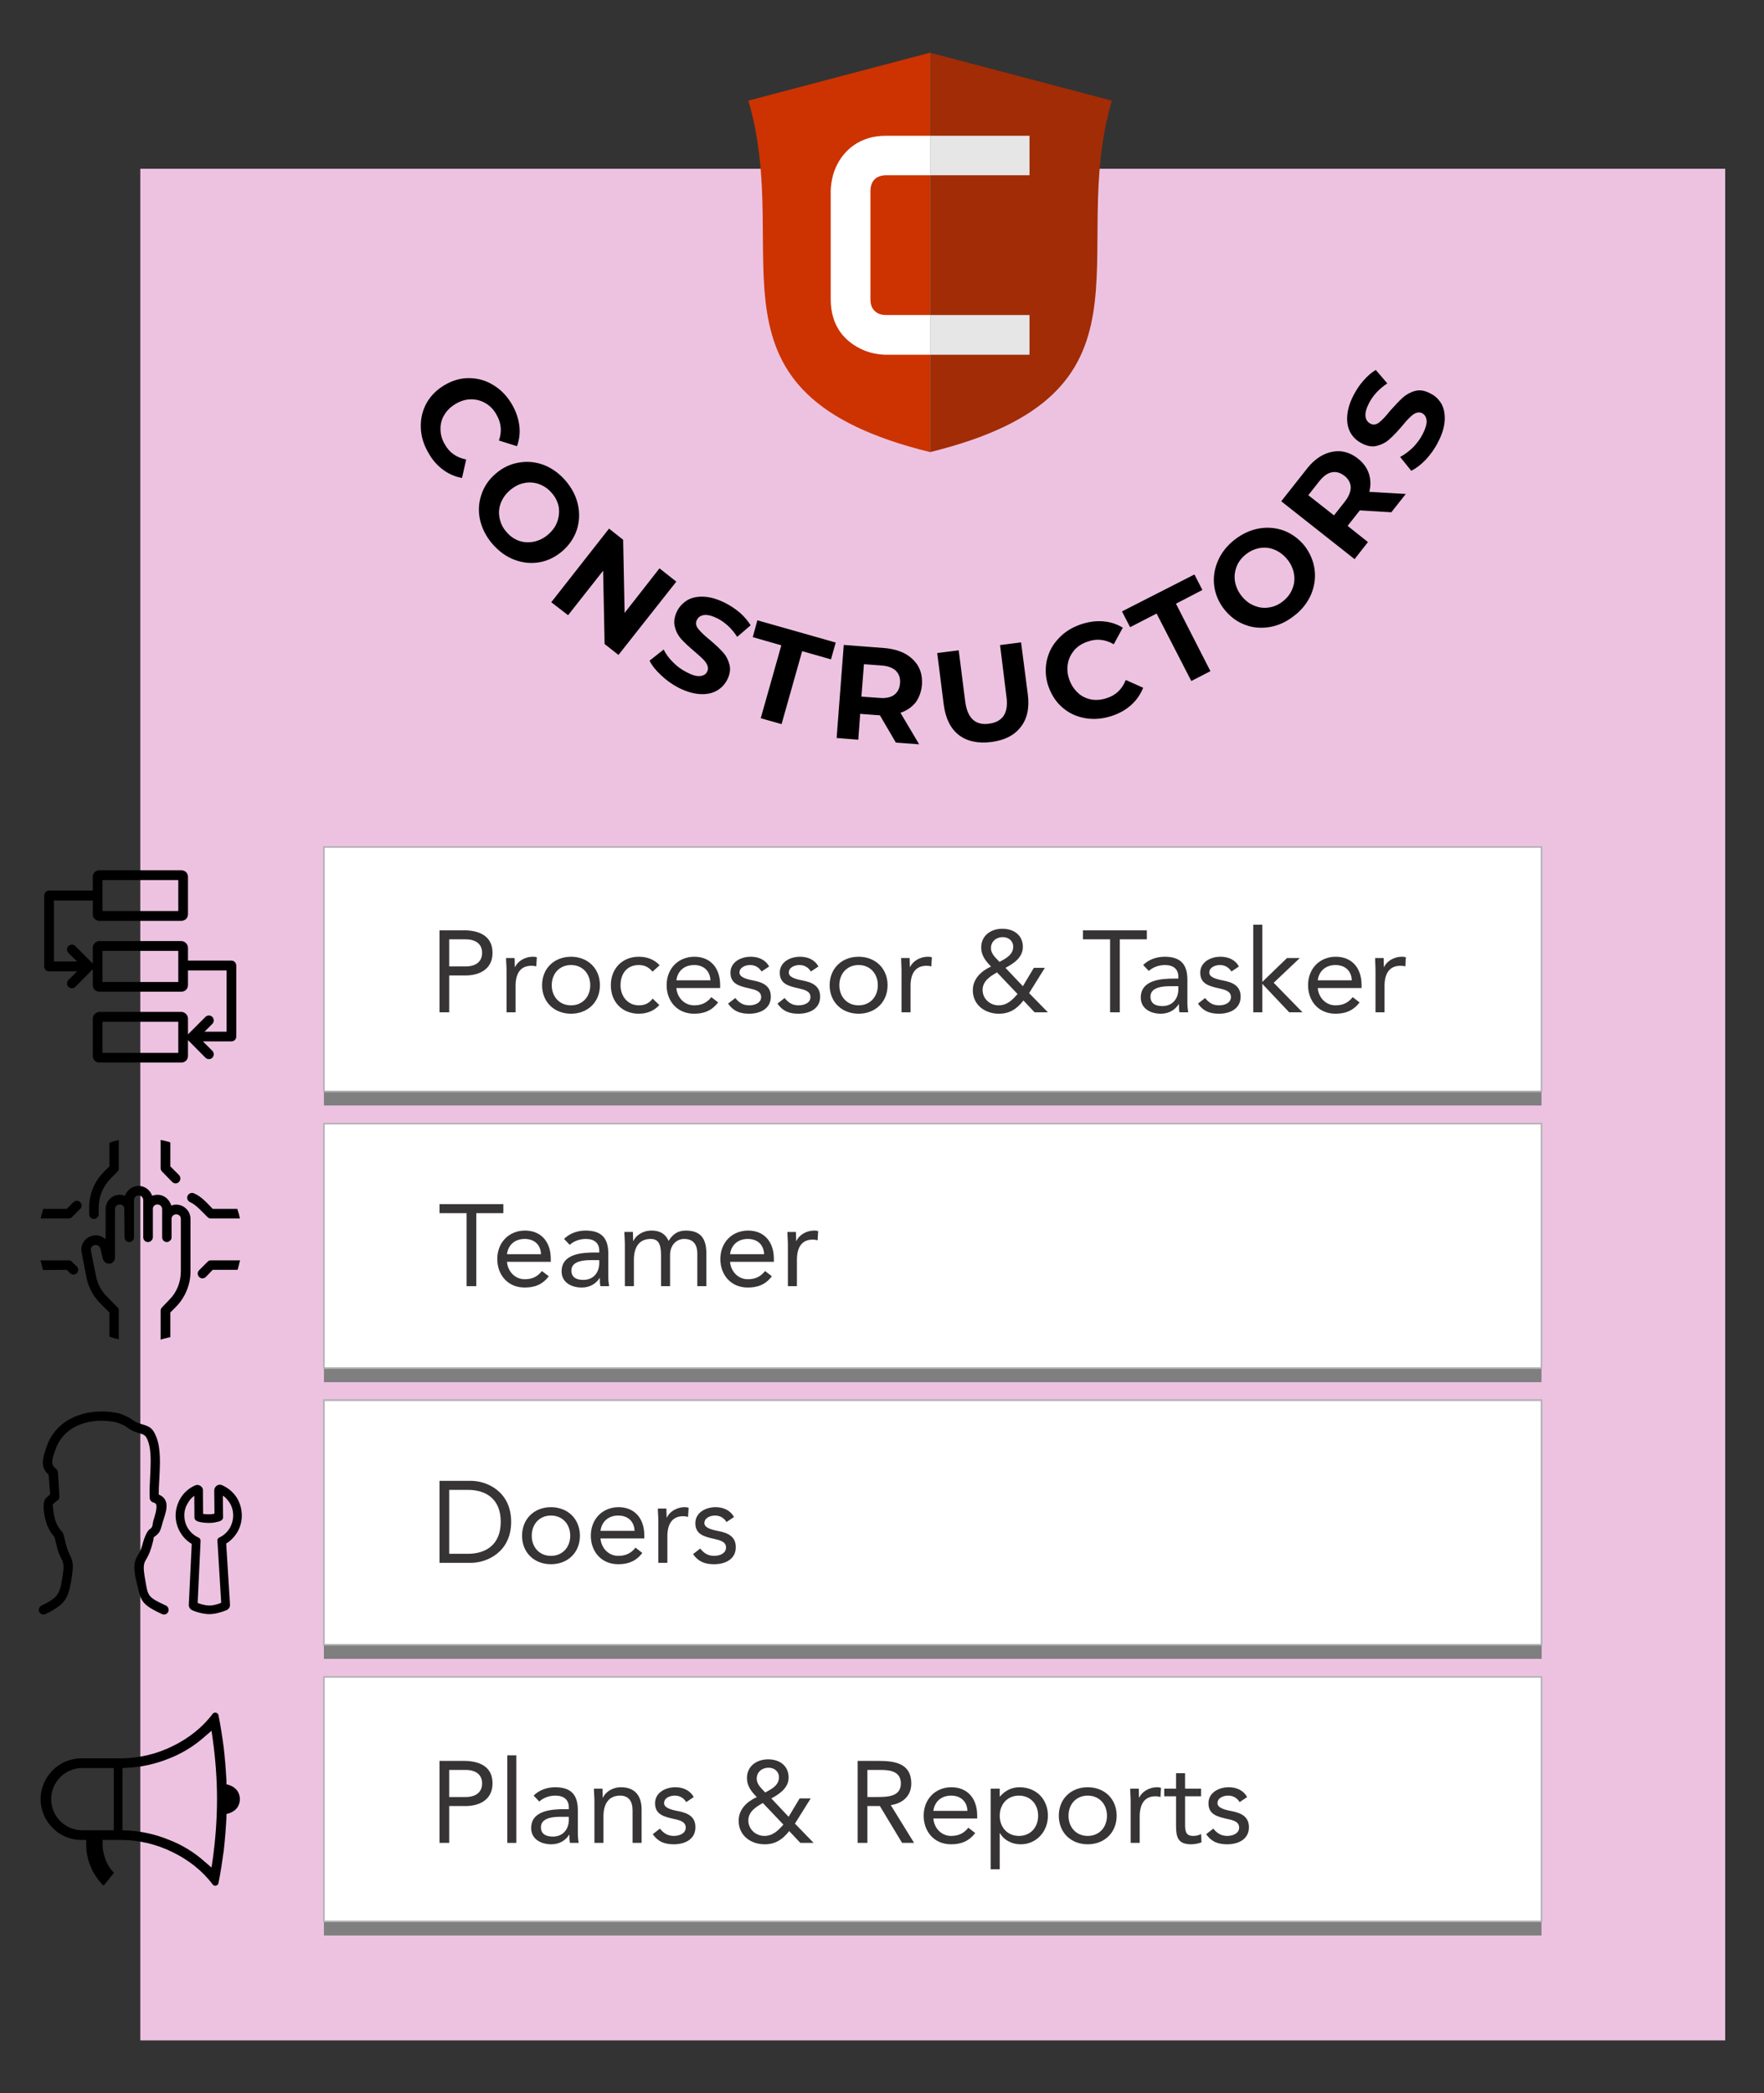 <svg xmlns="http://www.w3.org/2000/svg" xml:space="preserve" style="shape-rendering:geometricPrecision;text-rendering:geometricPrecision;image-rendering:optimizeQuality;fill-rule:evenodd;clip-rule:evenodd" viewBox="0 0 21500 25500"><rect x="0" y="0" width="21500" height="25500" fill="#333333" stroke="none"/>  <defs>    <style>.str0{stroke:#b2b2b2;stroke-width:19.76}.fil1{fill:#000}.fil8{fill:#7f7f7f}.fil5{fill:#fff}.fil9{fill:#373435;fill-rule:nonzero}</style>  </defs>  <g id="Layer_x0020_2">    <path d="M1710 2056h19317v22802H1710z" style="fill:#edc2e1"></path>    <path d="m1131 11808-8 8-205 207c-23 23-61 23-84 0s-23-61 0-84l105-105H598c-33 0-59-28-59-59v-863c0-34 26-62 59-62h533v-166c0-23 8-44 23-59 15-13 36-23 56-23h999c23 0 44 10 59 23 15 15 23 36 23 59v453c0 23-8 44-23 59-15 13-36 23-59 23h-999c-20 0-41-10-56-23-15-15-23-36-23-59v-166H657v742h282l-105-102c-23-26-23-62 0-85s61-23 84 0l205 205 8 8v-192c0-21 8-41 23-56 15-16 36-26 56-26h999c23 0 44 10 59 26 15 15 23 35 23 56v156h530c33 0 59 28 59 62v863c0 33-26 59-59 59h-348l115 115c23 23 23 61 0 84s-61 23-84 0l-205-207-8-8v192c0 23-8 44-23 59s-36 23-59 23h-999c-20 0-41-7-56-23-15-15-23-36-23-59v-453c0-21 8-41 23-56 15-16 36-26 56-26h999c23 0 44 10 59 26 15 15 23 35 23 56v192l8-8 205-205c23-23 61-23 84 0 23 24 23 62 0 85l-95 95h269v-746h-471v177c0 23-8 44-23 59s-36 23-59 23h-999c-20 0-41-8-56-23s-23-36-23-59v-192zm1042-1086h-924v377h924v-377zm0 863h-924v379h924v-379zm0 863h-924v379h924v-379z" class="fil1"></path>    <g id="_2018666502176">      <path d="m813 15470-287 3-7-21-16-61-10-36h343c16 0 31 5 41 18l59 56c23 23 23 59 0 82s-59 23-82 0l-41-41zm0-742 82-82c23-23 59-23 82 0s23 59 0 82l-100 100c-10 12-25 17-41 17H496l7-35c6-21 13-41 18-62l5-20h287zm520-518v-289l18-5c21-8 41-13 62-18l35-8v343c0 16-5 31-17 41l-80 82c-95 95-148 221-148 356v80c0 15-6 30-18 41-11 12-26 18-41 18-31 0-57-26-57-59v-80c0-166 64-322 182-438l64-64zm743 0 105 105c23 23 23 62 0 85-21 23-59 23-82 0l-123-126c-10-10-18-25-18-41v-345l36 7 61 16 21 7v292zm517 518h300l5 20c8 21 13 41 18 62l8 35h-354c-15 0-31-5-41-18-61-58-136-148-212-181-29-13-44-46-31-77 13-28 46-44 77-31 94 39 161 120 230 190zm0 742-84 87c-23 23-62 23-82 0-23-23-23-59 0-82l102-102c10-13 26-18 41-18h356l-10 36c-3 20-10 41-15 61l-6 18h-302z" class="fil1"></path>      <path d="m1333 15990-107-107c-87-87-149-198-172-318l-59-305c-10-46 0-94 26-133 28-41 69-66 115-74 51-10 102 5 143 38l8 5v-366c0-95 77-174 172-174 20 0 41 5 61 10l5 3v-5c26-69 90-116 164-116s138 47 164 116v5l5-3c21-5 41-10 59-10 49 0 90 18 123 51 21 21 36 46 46 75v5h5c18-8 39-11 57-11 94 0 174 77 174 175v637c0 167-67 323-182 438l-64 64v300l-21 5-61 15-36 11v-354c0-15 8-31 18-41l79-82c98-95 149-220 149-356v-637c0-16-5-31-15-41-13-11-26-16-41-16-29 0-54 21-57 49v230c0 16-5 31-18 41-10 11-25 18-41 18-30 0-56-25-56-59v-343c0-15-8-31-18-41s-26-15-41-15c-28 0-51 20-54 48v351c0 16-7 31-18 41-10 11-25 18-41 18-33 0-58-25-58-59v-453c0-31-26-56-57-56s-56 25-56 56v453c0 34-26 59-59 59-31 0-56-25-56-59l-3-350c0-13-5-24-15-34-11-10-26-15-41-15-31 0-57 25-57 56v589c0 39-28 72-66 77-36 3-72-20-82-59l-31-125c-8-31-36-49-67-44-15 3-30 10-38 23-10 13-13 31-10 46l61 305c18 97 67 190 139 259l123 125c12 10 17 26 17 41v351l-35-10c-21-5-41-10-62-18l-18-5v-295z" class="fil1"></path>    </g>    <path id="_2018666501024" d="m1497 17360-10-5c-23-10-44-20-67-25-23-8-46-11-69-13-15-3-33-5-49-5-28-3-53-3-79-3-123 3-248 31-353 100-93 61-159 149-195 254-20 64-72 171-3 222l11 8c13 10 20 26 23 41l18 294c2 18-5 36-18 49-5 3-10 5-13 8-13 8-26 20-36 31l-13 10v15c0 10 0 21 3 33 8 98 31 198 97 274 8 6 13 11 16 18l5 8c18 36 23 79 33 118 5 18 10 38 15 56 11 36 26 72 44 108 49 95 28 176 15 276-10 64-20 128-43 187-23 62-59 110-110 149-54 38-105 69-167 97-28 13-61 0-74-28s0-61 28-77c51-23 97-48 143-82 36-28 59-59 75-100 20-51 28-107 36-161 10-67 28-146-3-210-23-41-41-84-54-128-5-21-10-38-15-59-8-28-13-56-21-84l-2-8-5-8c-85-92-116-212-128-335v-3c0-18-3-36 0-54 2-23 7-46 20-66 3-5 8-13 13-16l46-41-18-238-10-10c-103-95-51-220-16-330 44-131 126-236 241-313 123-79 269-115 413-118h33c18 0 38 0 56 3 18 0 39 3 56 5 29 5 57 8 85 15 28 8 54 21 79 31l6 3c33 15 64 33 94 56l5 3c6 5 11 7 18 12h3c26 13 51 21 79 29 103 28 133 59 172 158 56 146 43 336 36 490-3 61-8 122-8 184v23l21 10c130 72 56 228 25 333l-2 10c-26 90-29 116-105 167l-3 23c-8 41-20 79-31 118l-2 2c-13 46-34 90-59 131-39 59-26 125-18 192 46 253 18 253 261 366 28 13 41 49 28 77s-46 41-74 28c-292-136-254-171-328-458v-3c-13-100-23-174 36-264 21-33 36-66 46-102 18-61 49-184 105-215 31-23 23-59 33-92l3-11c13-41 51-156 31-194v-3c-10-10-26-18-39-20-20-8-36-28-38-51-5-85 0-169 5-257 5-133 21-317-28-443-23-59-39-74-100-89-31-10-64-21-92-36h-3c-15-8-28-15-41-26l-2-2c-18-13-36-23-54-34l-13-5zm840 1450c-54-33-97-74-130-126-44-66-65-141-67-217 0-77 23-154 64-221 41-64 100-117 172-148 33-18 76 0 92 33 5 10 7 21 5 28l2 285c23 2 47 5 70 5h2c21 0 44-3 67-8l-3-282c0-38 31-71 69-71 11 0 18 2 28 7 72 31 131 82 175 146 41 67 64 141 64 218 2 79-21 154-62 220-33 51-77 95-128 126l46 742c3 29-15 59-43 70-62 25-139 48-208 48-64 0-148-20-210-48-25-11-43-39-41-67l36-740zm72 719c43 16 97 31 143 31 49 0 100-15 144-33l-46-756c-3-15 5-30 20-38 51-23 95-61 126-110 30-49 46-105 46-161 0-59-16-113-49-162-21-31-46-59-77-79l3 266c0 39-52 51-80 56-30 8-61 11-92 11h-2c-31 0-62-3-93-8-30-5-82-18-82-56l-2-267c-28 21-57 49-74 82-31 46-49 103-47 159 0 59 16 113 47 161 33 49 76 85 128 108 12 8 23 20 23 36l-36 760z" class="fil1"></path>    <g id="_2018666480384">      <path d="M11336 5508c-2904-714-1654-2384-2215-4282l2215-584v4866z" style="fill:#c30"></path>      <path d="M11336 5508c2907-714 1657-2384 2216-4282l-2216-584v4866z" style="fill:#a12c05"></path>      <path d="M11339 642v4866h-3V642z" style="fill:#666;fill-rule:nonzero"></path>      <path d="M11336 4322h-532c-44 0-93-5-144-15s-102-26-153-49c-49-23-98-51-144-87s-87-77-123-128-64-107-84-174c-21-67-31-143-31-225V2333c0-44 5-93 15-144 11-54 26-102 49-154 23-51 51-97 87-143s80-87 131-123 107-64 174-84c64-21 141-31 223-31h532v481h-532c-64 0-113 18-146 52-34 33-49 84-49 148v1309c0 61 15 110 51 143 34 36 82 51 144 51h532v484z" class="fil5"></path>      <path d="M12548 4322h-1212v-484h1212v484zm-1212-2668h1212v481h-1212v-481z" style="fill:#e6e6e6"></path>      <path d="M5221 5516c-59-100-90-205-92-310-3-108 20-205 71-297 51-90 126-164 223-220 97-57 200-85 302-82 105 2 203 30 292 87 92 56 167 135 226 238 48 84 76 169 87 256 10 87 0 169-29 248l-220-69c39-110 28-215-28-312-33-62-79-110-133-141-54-33-113-49-177-49s-125 18-187 54c-61 36-107 79-141 136-33 54-48 112-46 177 0 61 18 125 54 184 56 100 143 159 259 182l-51 225c-85-15-162-49-231-100-72-54-131-120-179-207zm781 1111c-77-89-126-187-151-292-23-105-18-207 15-304 31-100 90-187 174-259 85-74 177-118 282-136 102-18 202-10 305 28 100 39 189 103 266 192 77 90 128 187 151 292s18 208-13 305c-33 100-92 187-176 261-85 72-177 118-279 136-105 18-205 8-308-31-100-38-187-102-266-192zm171-146c44 52 95 87 154 108 59 20 118 23 182 10 61-13 118-41 172-87 53-46 92-100 112-159 21-59 26-120 16-182-13-61-41-117-85-166-43-51-97-87-156-108-59-20-118-25-179-12-64 12-121 43-175 89-53 46-89 98-112 159-21 59-26 118-13 179 13 62 38 118 84 169zm2070 605-705 893-169-133-18-893-427 542-205-158 704-897 172 136 18 891 425-543 205 162zm28 1293c-79-41-151-92-215-154-64-59-110-117-139-176l172-136c26 54 64 107 115 156 49 51 105 90 164 120 67 36 121 52 164 47 41-3 72-21 87-54 13-23 13-49 3-74-10-26-28-52-51-75-26-25-59-56-105-95-67-56-121-107-162-151-38-43-66-94-79-153-16-59-5-121 28-190 31-59 74-102 131-136 56-30 123-43 202-38s164 31 256 77c64 33 125 74 179 120 54 49 95 98 128 151l-164 141c-66-102-146-176-240-225-67-33-121-46-162-41-43 5-71 25-89 59-18 36-13 69 13 105 28 36 74 82 140 135 70 59 123 108 162 152 41 43 66 94 82 153 15 57 5 121-29 187-30 57-74 103-130 133-56 31-126 44-202 39-80-5-167-31-259-77zm1252-517-348-100 56-205 955 271-58 205-351-100-251 889-254-72 251-888zm1396 1185-195-333h-12l-228-17-23 315-264-21 87-1134 492 38c99 8 184 31 256 69 71 41 125 92 161 156s49 139 44 223c-8 85-34 156-77 215-46 57-108 100-185 126l228 384-284-21zm51-724c5-64-13-113-51-151-38-36-97-59-174-64l-215-16-31 395 215 15c79 8 141-5 184-36 44-33 67-79 72-143zm1112 717c-162 20-295-8-395-85-102-79-161-200-184-366l-80-633 262-33 79 622c26 203 123 295 289 272 82-10 141-41 180-97 36-54 48-134 33-239l-77-622 256-33 82 632c21 167-7 300-87 400-79 102-197 161-358 182zm1470-318c-110 36-218 46-323 28s-197-59-277-128c-79-66-135-153-174-261-36-105-41-210-20-312 23-103 69-192 143-269 72-80 164-136 274-174 95-31 185-44 272-36 87 7 166 33 238 77l-110 202c-103-59-208-72-315-33-67 20-121 56-164 102-41 49-69 102-80 164-12 64-7 128 16 195 23 66 59 120 105 163 46 44 102 70 164 82 61 11 125 5 192-18 110-35 184-110 228-220l212 95c-31 79-79 149-143 207-64 59-144 105-238 136zm545-1247-323 166-99-192 883-450 97 189-322 167 420 822-233 120-423-822zm1678 26c-93 74-193 120-298 138-107 18-207 10-304-28-98-36-182-100-251-187s-110-185-123-287c-13-103 2-205 46-305 41-97 110-184 202-256 95-74 192-118 300-138 105-18 207-8 305 28 97 38 181 100 251 187 66 89 107 184 120 289 13 103-3 205-44 302-43 98-110 185-204 257zm-139-175c54-43 92-92 115-151 24-56 31-117 21-179-10-64-36-123-79-177-44-56-95-94-154-120s-118-31-179-23c-64 10-121 36-174 77-52 41-90 89-113 148s-31 118-21 182c11 62 36 120 80 177 43 54 94 95 153 118 59 25 118 33 180 23 61-8 120-34 171-75zm1322-1085-384-23-8 10-141 179 248 197-163 208-894-705 305-386c61-80 128-139 202-177 72-36 143-51 218-46 74 8 143 36 210 89 66 52 110 113 133 182 23 72 25 146 5 223l445 26-176 223zm-571-443c-52-41-103-54-154-44-54 10-105 49-154 110l-133 169 313 246 133-169c48-62 71-120 71-174-2-54-28-100-76-139v1zm1142-415c-41 82-92 153-151 217-62 64-121 108-177 136l-136-169c54-28 105-67 156-115 49-51 90-105 121-167 33-66 49-120 46-161-5-44-23-72-54-90-25-12-51-12-77-2-25 10-48 28-74 54-26 23-56 58-92 102-59 69-110 123-154 161-43 41-95 67-153 82-57 16-121 5-187-30-59-31-105-72-136-128-33-57-46-126-41-203 5-79 31-166 79-258 34-64 72-123 121-177 46-54 97-97 148-128l141 164c-100 66-174 146-223 240-33 64-48 118-43 162 5 41 25 71 61 89 33 18 69 13 105-15s80-74 133-141c59-66 110-120 154-161 44-39 95-67 151-82 59-16 120-5 187 31 59 28 102 71 136 128 31 59 43 125 38 205-5 79-31 163-79 256z" class="fil1"></path>    </g>    <path d="M1051 22416h-58c-136 0-262-54-351-146-90-90-147-213-147-351s57-261 147-351c89-92 215-146 351-146h479c215 0 435-51 632-149 190-92 362-225 487-392 3-5 8-10 13-12 8-3 13-5 18-5l10 2c8 0 13 5 21 10 5 5 7 13 10 21 26 130 46 261 64 394 15 134 26 269 33 405v41l41 13c36 13 67 36 90 64 20 31 33 67 33 105s-13 74-33 105c-23 28-54 51-90 64l-41 13v41c-7 136-18 269-33 405-18 130-38 264-64 394-3 8-5 16-10 21-8 5-13 10-21 10l-10 3c-5 0-10-3-18-6-5-2-10-7-13-12-125-167-297-300-487-392-197-98-417-149-632-149h-221v62c0 58 13 117 34 174 20 56 51 107 92 151l13 13-126 156-18-15c-61-64-110-141-143-221-34-82-52-169-52-258v-62zm441-876v758l56 3c172 7 346 46 510 113 159 61 308 151 436 266l84 72 16-108c33-241 51-484 51-725s-18-484-51-722l-16-111-84 72c-128 115-277 205-436 267-164 66-338 105-510 112l-56 3zm-105 758v-758h-384c-105 0-200 43-267 110-69 69-112 164-112 269s43 200 112 269c67 67 162 110 267 110h384z" style="fill:#000;fill-rule:nonzero"></path>    <path d="M3948 10490h14840v2978H3948z" class="fil8"></path>    <path d="M3948 10319h14840v2978H3948z" class="fil5 str0"></path>    <path d="M3948 13860h14840v2979H3948z" class="fil8"></path>    <path d="M3948 13689h14840v2979H3948z" class="fil5 str0"></path>    <path d="M3948 17230h14840v2979H3948z" class="fil8"></path>    <path d="M3948 17059h14840v2979H3948z" class="fil5 str0"></path>    <path d="M3948 17230h14840v2979H3948z" class="fil8"></path>    <path d="M3948 17059h14840v2979H3948z" class="fil5 str0"></path>    <path d="M3948 20601h14840v2979H3948z" class="fil8"></path>    <path d="M3948 20430h14840v2978H3948z" class="fil5 str0"></path>    <path d="M5357 22452h118v-449h200c142 0 328-58 328-277 0-209-167-273-350-273h-296v999zm118-889h200c119 0 201 53 201 165 0 111-82 165-201 165h-200v-330z" class="fil9"></path>    <path id="1" d="M6183 22452h110v-1067h-110z" class="fil9"></path>    <path id="2" d="M6573 21948c52-48 125-72 196-72 103 0 164 49 164 145v20h-43c-162 0-416 13-416 231 0 129 112 197 246 197 100 0 173-48 217-116h3c0 28 0 69 7 99h106c-6-34-10-77-10-115v-283c0-187-82-280-277-280-96 0-195 33-262 102l69 72zm360 186v42c-3 108-68 199-195 199-83 0-145-31-145-114 0-89 90-127 230-127h110z" class="fil9"></path>    <path id="3" d="M7245 22452h110v-322c0-151 62-254 204-254 103 0 151 69 151 179v397h110v-408c0-160-77-270-251-270-109 0-190 61-220 126h-3c0-37-3-74-3-109h-104c0 44 6 96 6 157v504z" class="fil9"></path>    <path id="4" d="M7956 22346c65 93 145 123 257 123 131 0 263-58 263-208 0-133-98-175-215-197-88-17-167-41-167-96 0-63 69-92 130-92 65 0 111 32 140 79l91-61c-45-84-131-120-224-120-123 0-247 67-247 195 0 137 107 164 233 192 70 15 141 34 141 104 0 72-76 102-145 102-78 0-126-35-170-89l-87 68z" class="fil9"></path>    <path id="5" d="M9755 22452h162l-228-235 192-307h-135l-134 224-211-224c100-53 211-129 211-254 0-147-114-222-249-222-139 0-259 81-259 229 0 96 55 165 120 231-120 55-221 148-221 289 0 180 148 286 317 286 133 0 219-60 299-161l136 144zm-463-651c-34-35-69-78-69-131 0-82 65-134 144-134 69 0 127 44 127 117 0 99-92 144-167 185l-35-37zm256 428c-64 73-129 138-232 138-104 0-195-81-195-188s92-166 177-213l250 263z" class="fil9"></path>    <path id="6" d="M10453 22452h119v-449h152l271 449h146l-284-460c155-24 250-119 250-264 0-247-205-275-398-275h-256v999zm119-889h166c116 0 242 21 242 165 0 165-171 165-302 165h-106v-330z" class="fil9"></path>    <path id="7" d="M11802 22267c-52 66-115 100-210 100-120 0-207-97-216-212h534v-35c0-219-127-346-314-346-194 0-338 143-338 347 0 192 127 348 334 348 123 0 216-37 294-137l-84-65zm-426-205c14-111 95-186 216-186 122 0 195 75 199 186h-415z" class="fil9"></path>    <path id="8" d="M12075 22773h110v-439h3c41 75 135 135 254 135 185 0 330-150 330-348 0-200-140-347-347-347-96 0-177 43-237 113h-3v-96h-110v982zm110-652c0-138 92-245 234-245 143 0 234 107 234 245 0 139-91 246-234 246-142 0-234-107-234-246z" class="fil9"></path>    <path id="9" d="M12905 22121c0 206 149 348 352 348 204 0 353-142 353-348s-149-347-353-347c-203 0-352 141-352 347zm118 0c0-138 92-245 234-245 143 0 235 107 235 245 0 139-92 246-235 246-142 0-234-107-234-246z" class="fil9"></path>    <path id="10" d="M13781 22452h110v-322c0-151 59-246 193-246 20 0 41 3 60 9l7-112c-16-5-31-7-46-7-108 0-190 61-220 126h-3c0-37-2-74-2-109h-105c0 44 6 96 6 157v504z" class="fil9"></path>    <path id="11" d="M14639 21791h-195v-188h-110v188h-144v93h144v363c0 137 25 222 182 222 41 0 90-8 128-24l-4-101c-29 16-65 23-97 23-98 0-99-68-99-152v-331h195v-93z" class="fil9"></path>    <path id="12" d="M14701 22346c65 93 145 123 257 123 131 0 264-58 264-208 0-133-99-175-216-197-88-17-167-41-167-96 0-63 69-92 130-92 65 0 111 32 140 79l91-61c-45-84-131-120-224-120-123 0-247 67-247 195 0 137 107 164 233 192 71 15 141 34 141 104 0 72-76 102-145 102-78 0-126-35-170-89l-87 68z" class="fil9"></path>    <path d="M5357 12333h118v-449h200c142 0 328-58 328-276 0-209-167-274-350-274h-296v999zm118-889h200c119 0 201 53 201 165 0 111-82 165-201 165h-200v-330zM6174 12333h110v-322c0-151 59-245 193-245 20 0 41 2 59 8l7-111c-15-6-31-7-45-7-109 0-190 60-220 125h-3c0-37-3-73-3-109h-104c0 44 6 96 6 157v504zM6607 12003c0 206 149 347 353 347 203 0 352-141 352-347s-149-347-352-347c-204 0-353 141-353 347zm118 0c0-139 92-246 235-246 142 0 234 107 234 246 0 138-92 245-234 245-143 0-235-107-235-245zM8040 11760c-66-72-156-104-254-104-203 0-341 146-341 347 0 203 137 347 341 347 96 0 187-33 250-106l-82-78c-41 57-96 82-168 82-134 0-223-110-223-245 0-136 75-246 223-246 67 0 120 24 167 81l87-78zM8670 12148c-52 66-116 100-210 100-120 0-208-97-216-211h533v-36c0-218-127-345-313-345-195 0-339 142-339 347 0 192 127 347 335 347 122 0 215-37 293-137l-83-65zm-426-205c14-111 94-186 216-186 121 0 194 75 199 186h-415zM8874 12227c65 93 146 123 257 123 131 0 264-58 264-208 0-132-99-175-216-197-87-17-166-41-166-96 0-62 69-92 130-92 64 0 111 33 139 79l92-61c-45-84-131-119-224-119-123 0-247 66-247 194 0 137 107 164 232 192 71 16 142 34 142 105 0 72-77 101-146 101-77 0-125-35-169-89l-88 68zM9476 12227c64 93 145 123 256 123 132 0 264-58 264-208 0-132-99-175-216-197-87-17-166-41-166-96 0-62 69-92 130-92 65 0 111 33 139 79l92-61c-45-84-131-119-224-119-123 0-247 66-247 194 0 137 107 164 233 192 70 16 141 34 141 105 0 72-76 101-146 101-77 0-125-35-169-89l-87 68zM10112 12003c0 206 150 347 353 347s353-141 353-347-150-347-353-347-353 141-353 347zm118 0c0-139 92-246 235-246 142 0 234 107 234 246 0 138-92 245-234 245-143 0-235-107-235-245zM10988 12333h110v-322c0-151 60-245 194-245 19 0 41 2 59 8l7-111c-16-6-31-7-45-7-109 0-191 60-220 125h-3c0-37-3-73-3-109h-104c0 44 5 96 5 157v504zM12610 12333h162l-229-234 192-308h-134l-134 224-212-224c101-52 212-128 212-254 0-147-114-222-250-222-138 0-258 81-258 229 0 96 55 165 120 231-120 56-222 149-222 290 0 179 149 285 318 285 133 0 219-59 299-161l136 144zm-463-651c-34-35-69-77-69-131 0-82 65-134 144-134 69 0 127 44 127 117 0 99-92 144-167 185l-35-37zm255 428c-63 73-128 138-231 138-105 0-195-80-195-187 0-108 92-167 176-214l250 263zM13978 11334h-779v110h331v889h118v-889h330zM14002 11829c53-48 126-72 197-72 103 0 163 50 163 145v20h-42c-162 0-416 13-416 232 0 128 111 196 245 196 100 0 174-48 217-116h3c0 28 0 69 7 99h106c-5-34-10-76-10-114v-284c0-186-82-279-276-279-96 0-195 32-263 101l69 72zm360 186v43c-3 107-68 199-195 199-83 0-145-31-145-115 0-89 90-127 230-127h110zM14601 12227c65 93 145 123 257 123 131 0 263-58 263-208 0-132-98-175-216-197-87-17-166-41-166-96 0-62 69-92 130-92 65 0 111 33 140 79l91-61c-45-84-131-119-224-119-123 0-247 66-247 194 0 137 107 164 233 192 70 16 141 34 141 105 0 72-76 101-145 101-78 0-126-35-170-89l-87 68z" class="fil9"></path>    <path id="13" d="M15275 12333h110v-347l328 347h162l-351-360 318-301h-156l-301 291v-697h-110z" class="fil9"></path>    <path id="14" d="M16487 12148c-52 66-115 100-210 100-120 0-207-97-216-211h534v-36c0-218-127-345-314-345-194 0-338 142-338 347 0 192 127 347 334 347 123 0 216-37 294-137l-84-65zm-426-205c14-111 95-186 216-186s195 75 199 186h-415z" class="fil9"></path>    <path id="15" d="M16765 12333h110v-322c0-151 60-245 194-245 19 0 41 2 59 8l7-111c-15-6-31-7-45-7-109 0-191 60-220 125h-3c0-37-3-73-3-109h-104c0 44 5 96 5 157v504z" class="fil9"></path>    <path d="M6135 14670h-778v110h330v889h118v-889h330zM6605 15485c-52 66-115 100-210 100-120 0-207-98-216-212h534v-35c0-219-127-346-314-346-194 0-338 143-338 347 0 192 127 347 334 347 123 0 216-36 294-137l-84-64zm-426-205c14-112 95-186 216-186s195 74 199 186h-415zM6944 15166c52-48 126-72 196-72 103 0 164 49 164 145v20h-42c-163 0-417 12-417 231 0 129 112 196 246 196 100 0 173-48 217-115h3c0 28 0 69 7 98h106c-6-33-10-76-10-114v-284c0-186-82-279-277-279-96 0-194 33-262 102l69 72zm360 186v42c-3 107-68 199-195 199-83 0-145-31-145-114 0-89 90-127 230-127h110zM7616 15669h110v-321c0-151 62-254 204-254 91 0 127 56 127 201v374h110v-381c0-118 78-194 171-194 129 0 161 89 161 180v395h110v-400c0-171-62-277-251-277-100 0-161 48-209 126-21-46-66-126-209-126-108 0-190 61-220 126h-3c0-37-3-74-3-109h-104c0 44 6 96 6 157v503zM9325 15485c-53 66-116 100-211 100-120 0-207-98-216-212h534v-35c0-219-127-346-313-346-195 0-339 143-339 347 0 192 127 347 334 347 123 0 216-36 294-137l-83-64zm-427-205c15-112 95-186 216-186 122 0 195 74 199 186h-415zM9603 15669h110v-321c0-151 59-246 193-246 20 0 41 3 59 9l7-112c-15-6-31-7-45-7-109 0-190 61-220 126h-3c0-37-3-74-3-109h-104c0 44 6 96 6 157v503zM5357 19040h383c196 0 490-131 490-500 0-368-294-499-490-499h-383v999zm118-889h226c228 0 402 115 402 389s-174 390-402 390h-226v-779zM6363 18710c0 206 149 347 352 347 204 0 353-141 353-347s-149-348-353-348c-203 0-352 142-352 348zm118 0c0-139 92-246 234-246 143 0 235 107 235 246 0 138-92 245-235 245-142 0-234-107-234-245zM7746 18855c-53 66-116 100-211 100-120 0-207-97-216-212h534v-35c0-219-127-346-314-346-194 0-338 143-338 348 0 191 127 347 334 347 123 0 216-37 294-137l-83-65zm-427-205c14-111 95-186 216-186 122 0 195 75 199 186h-415zM8024 19040h110v-322c0-151 59-246 193-246 20 0 41 3 59 9l7-112c-15-5-31-7-45-7-109 0-190 61-220 126h-3c0-37-3-73-3-109h-104c0 44 6 96 6 157v504zM8447 18934c65 93 145 123 257 123 131 0 264-58 264-208 0-132-99-175-216-197-88-17-167-41-167-96 0-62 69-92 130-92 65 0 111 32 140 79l91-61c-45-84-131-120-224-120-123 0-247 67-247 195 0 137 107 164 233 192 70 16 141 34 141 104 0 72-76 102-145 102-78 0-126-35-170-89l-87 68z" class="fil9"></path>  </g></svg>